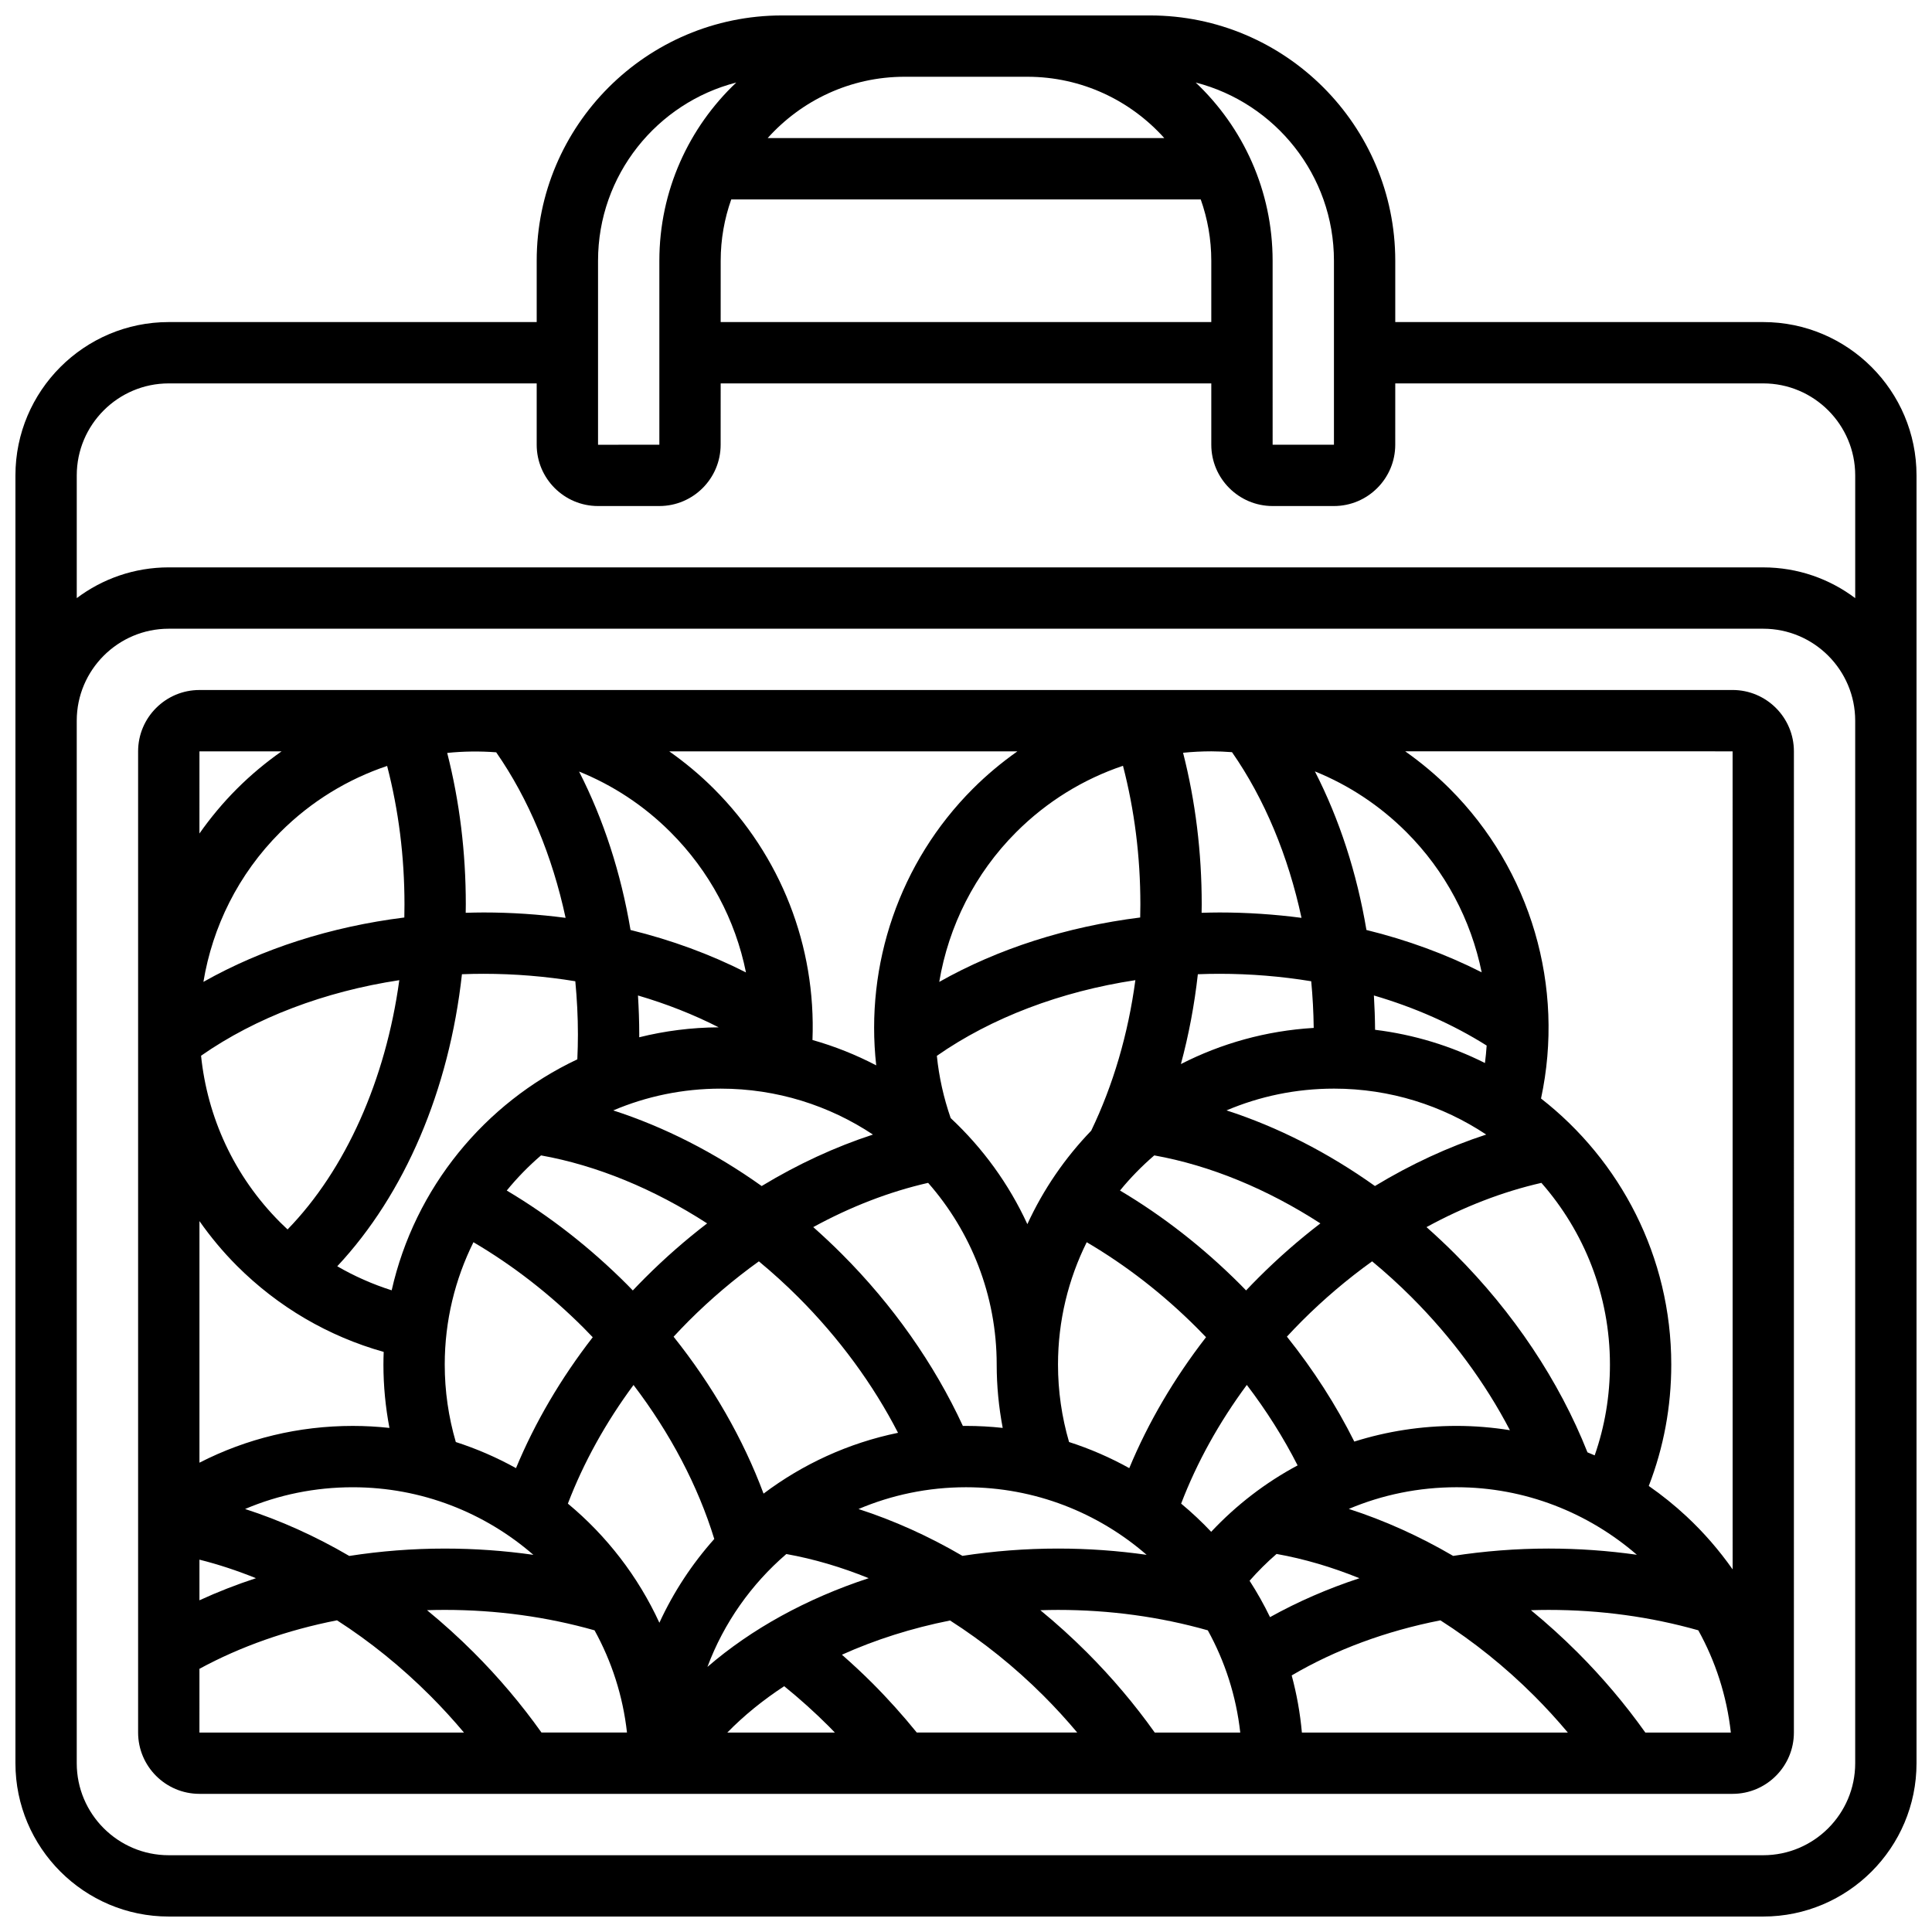 <?xml version="1.0" encoding="UTF-8"?>
<!-- Uploaded to: SVG Repo, www.svgrepo.com, Generator: SVG Repo Mixer Tools -->
<svg width="800px" height="800px" version="1.1" viewBox="144 144 512 512" xmlns="http://www.w3.org/2000/svg">
 <defs>
  <clipPath id="a">
   <path d="m148.09 148.09h503.81v503.81h-503.81z"/>
  </clipPath>
 </defs>
 <g clip-path="url(#a)">
  <path d="m611.27 229.35h-97.512v-16.25c0-35.844-29.16-65.008-65.008-65.008h-97.512c-35.844 0-65.008 29.16-65.008 65.008v16.25h-97.512c-22.402 0-40.629 18.227-40.629 40.633v341.29c0 22.402 18.227 40.629 40.629 40.629h422.55c22.402 0 40.629-18.227 40.629-40.629v-341.29c0-22.406-18.227-40.633-40.629-40.633zm-113.76-16.25v48.754h-16.25l-0.004-48.754c0-18.582-7.84-35.371-20.383-47.23 21.039 5.402 36.637 24.527 36.637 47.23zm-162.52 0c0-5.699 0.992-11.164 2.797-16.25h124.42c1.805 5.086 2.797 10.551 2.797 16.25v16.25h-130.02zm48.754-48.758h32.504c14.406 0 27.367 6.285 36.301 16.25l-105.11 0.004c8.934-9.965 21.895-16.254 36.301-16.254zm-81.258 97.512v-48.754c0-22.703 15.598-41.828 36.637-47.23-12.547 11.859-20.387 28.648-20.387 47.23v48.754l-16.25 0.012v-0.012zm-113.77-16.25h97.512v16.25c0 8.961 7.293 16.25 16.25 16.25h16.25c8.961 0 16.25-7.293 16.25-16.25l0.008-16.25h130.02v16.25c0 8.961 7.293 16.25 16.25 16.25h16.25c8.961 0 16.25-7.293 16.25-16.25l0.004-16.25h97.512c13.441 0 24.379 10.938 24.379 24.379v32.527c-6.797-5.113-15.238-8.148-24.379-8.148l-422.55-0.004c-9.141 0-17.582 3.035-24.379 8.148v-32.523c0-13.441 10.938-24.379 24.379-24.379zm446.93 365.67c0 13.441-10.938 24.379-24.379 24.379h-422.55c-13.441 0-24.379-10.938-24.379-24.379v-276.28c0-13.441 10.938-24.379 24.379-24.379h422.55c13.441 0 24.379 10.938 24.379 24.379z"/>
 </g>
 <path d="m603.15 326.86h-406.3c-8.961 0-16.25 7.293-16.25 16.25v260.03c0 8.961 7.293 16.25 16.25 16.25h406.3c8.961 0 16.25-7.293 16.25-16.25l0.004-260.03c0-8.961-7.289-16.254-16.25-16.254zm-333.61 255.06c-3.981-3.981-8.117-7.715-12.375-11.207 1.562-0.047 3.129-0.074 4.699-0.074 13.746 0 27.078 1.836 39.695 5.414 4.527 8.203 7.516 17.359 8.598 27.086h-22.66c-5.312-7.473-11.336-14.598-17.957-21.219zm61.934 3.828c4.359-11.672 11.629-21.93 20.91-29.914 7.246 1.297 14.574 3.457 21.824 6.402-16.422 5.394-31.031 13.41-42.734 23.512zm-113.2-117.79c-12.344-12.344-19.332-28.035-20.992-44.18 14.465-10.094 32.789-17.023 52.535-20.02-3.609 26.387-14.207 50.227-29.613 66.059-0.652-0.609-1.297-1.227-1.93-1.859zm48.145-65.777c1.902-0.074 3.812-0.113 5.727-0.113 8.281 0 16.426 0.68 24.316 1.973 0.441 4.66 0.691 9.371 0.691 14.117 0 2.191-0.062 4.391-0.156 6.578-24.594 11.598-43.082 34.086-49.199 61.211-5.035-1.598-9.867-3.734-14.422-6.371 17.934-19.176 29.66-46.738 33.043-77.395zm0.996-16.281c0.012-0.738 0.027-1.477 0.027-2.219 0-13.836-1.656-27.297-4.93-40.148 4.316-0.441 8.66-0.488 12.984-0.164 8.586 12.332 14.871 27.453 18.391 43.871-7.117-0.934-14.387-1.426-21.742-1.426-1.586 0-3.16 0.043-4.731 0.086zm122.55 71.57c11.297 12.875 18.168 29.727 18.168 48.16 0 5.672 0.547 11.277 1.594 16.781-3.195-0.348-6.438-0.531-9.719-0.531-0.281 0-0.555 0.008-0.836 0.012-7.566-16.398-18.578-32.074-32.117-45.609-2.457-2.457-4.973-4.816-7.535-7.086 9.898-5.41 20.168-9.387 30.445-11.727zm107.55-24.973c14.902 0 28.77 4.488 40.344 12.172-10.051 3.281-19.969 7.871-29.488 13.637-12.461-8.871-25.762-15.652-39.332-20.039 8.75-3.715 18.379-5.769 28.477-5.769zm-5.371-16.09c-12.605 0.75-24.52 4.121-35.195 9.582 2.074-7.691 3.586-15.656 4.492-23.809 1.902-0.074 3.812-0.113 5.727-0.113 8.281 0 16.426 0.68 24.316 1.973 0.387 4.086 0.613 8.215 0.66 12.367zm-42.25 33.785c14.789 2.648 29.926 8.902 44.02 18.02-5.699 4.375-11.188 9.168-16.391 14.371-1.117 1.117-2.219 2.25-3.301 3.394-0.512-0.523-1.02-1.055-1.535-1.574-9.781-9.781-20.473-18.129-31.875-24.902 2.742-3.363 5.789-6.477 9.082-9.309zm68.184 37.582c10.664 10.66 19.492 22.645 26.062 35.242-4.637-0.738-9.355-1.137-14.121-1.137-9.375 0-18.492 1.43-27.117 4.152-4.82-9.656-10.844-19.031-17.859-27.809 1.297-1.398 2.613-2.785 3.973-4.144 5.863-5.863 12.109-11.145 18.609-15.812 3.606 2.984 7.098 6.152 10.453 9.508zm-53.105 62.168c-2.5-2.648-5.156-5.144-7.961-7.469 4.172-10.906 10.051-21.512 17.406-31.457 5.195 6.812 9.719 13.984 13.461 21.328-8.457 4.523-16.188 10.438-22.906 17.598zm-32.984-76.742c10.434 6.137 20.234 13.73 29.203 22.699 0.816 0.816 1.621 1.641 2.418 2.473-8.453 10.898-15.32 22.598-20.344 34.699-5.043-2.801-10.379-5.129-15.957-6.922-1.934-6.633-2.93-13.516-2.93-20.52 0-11.645 2.75-22.652 7.609-32.43zm-76.43 14.574c10.805 10.805 19.809 23.074 26.426 35.934-13.16 2.703-25.27 8.312-35.637 16.117-5.394-14.484-13.535-28.668-23.84-41.582 1.301-1.402 2.625-2.797 3.988-4.16 5.863-5.863 12.109-11.145 18.609-15.812 3.606 2.981 7.098 6.148 10.453 9.504zm-40.555-5.188c-1.121 1.121-2.223 2.254-3.305 3.398-0.512-0.523-1.012-1.059-1.531-1.578-9.781-9.781-20.473-18.129-31.875-24.902 2.746-3.367 5.789-6.481 9.082-9.312 14.789 2.648 29.926 8.902 44.02 18.02-5.699 4.375-11.188 9.172-16.391 14.375zm-1.934-74.773c7.535 2.211 14.711 5.031 21.387 8.438-7.254 0.043-14.305 0.957-21.059 2.637 0-0.242 0.008-0.488 0.008-0.73 0-3.477-0.129-6.922-0.336-10.344zm-48.277 118.34c-1.938-6.637-2.934-13.52-2.934-20.523 0-11.641 2.75-22.648 7.609-32.43 10.434 6.137 20.234 13.73 29.203 22.699 0.816 0.816 1.613 1.652 2.41 2.484-8.449 10.895-15.312 22.59-20.336 34.688-5.039-2.797-10.379-5.125-15.953-6.918zm29.699 16.32c4.168-10.898 10.043-21.5 17.395-31.441 9.727 12.77 17.094 26.75 21.402 40.812-5.887 6.602-10.809 14.074-14.547 22.203-5.641-12.266-13.977-23.047-24.25-31.574zm77.027 1.434c8.758-3.715 18.387-5.773 28.484-5.773 18.293 0 35.027 6.766 47.863 17.91-7.684-1.094-15.527-1.66-23.488-1.66-8.641 0-17.113 0.672-25.324 1.934-8.922-5.211-18.164-9.379-27.535-12.41zm103.63 19.008c2.238-2.547 4.625-4.918 7.148-7.102 7.293 1.297 14.668 3.473 21.965 6.434-8.371 2.754-16.32 6.207-23.695 10.312-1.609-3.336-3.422-6.555-5.418-9.645zm26.297-19.035c8.879-3.754 18.547-5.746 28.574-5.746 18.121 0 34.875 6.746 47.762 17.895-7.652-1.082-15.461-1.645-23.387-1.645-8.578 0-17.047 0.676-25.297 1.945-8.961-5.234-18.242-9.414-27.652-12.449zm65.16-14.191c-0.633-0.285-1.277-0.539-1.914-0.805-7.516-18.961-19.602-37.082-35.121-52.598-2.457-2.457-4.973-4.816-7.535-7.086 9.902-5.406 20.168-9.383 30.449-11.727 11.293 12.871 18.164 29.723 18.164 48.156 0 8.309-1.359 16.371-4.043 24.059zm-58.199-112.78c-0.023-3.055-0.133-6.086-0.312-9.098 10.852 3.184 20.941 7.644 29.883 13.273-0.102 1.543-0.254 3.086-0.453 4.629-8.957-4.5-18.766-7.539-29.117-8.805zm-2.289-26.457c-2.539-15.098-7.148-29.312-13.656-42.023 8.973 3.629 17.211 9.051 24.262 16.102 10.32 10.32 17.113 23.301 19.934 37.141-9.441-4.789-19.715-8.562-30.539-11.219zm-35.625-47.117c8.598 12.336 14.891 27.473 18.418 43.906-7.117-0.934-14.387-1.426-21.742-1.426-1.586 0-3.16 0.043-4.734 0.086 0.012-0.738 0.031-1.477 0.031-2.219 0-13.848-1.66-27.328-4.941-40.191 2.469-0.246 4.969-0.379 7.488-0.379 1.84 0 3.664 0.09 5.481 0.223zm-24.285 40.348c0 1.156-0.02 2.309-0.047 3.461-19.445 2.441-37.625 8.25-53.254 17.07 2.469-14.75 9.418-28.707 20.391-39.68 8.094-8.094 17.762-14.039 28.301-17.59 3.047 11.723 4.609 24.039 4.609 36.738zm-53.934 40.125c14.48-10.113 32.828-17.055 52.609-20.055-1.91 14.25-5.867 27.773-11.703 39.891-6.945 7.203-12.691 15.566-16.922 24.77-4.902-10.66-11.84-20.191-20.316-28.105-1.879-5.406-3.102-10.941-3.668-16.5zm-46.426 34.504c-12.457-8.871-25.762-15.652-39.332-20.039 8.754-3.719 18.383-5.773 28.48-5.773 14.902 0 28.77 4.488 40.344 12.172-10.055 3.281-19.973 7.875-29.492 13.641zm-34.754-67.859c-2.539-15.082-7.141-29.285-13.637-41.984 8.828 3.562 17.094 8.918 24.238 16.062 10.352 10.352 17.191 23.258 19.992 37.172-9.453-4.805-19.746-8.586-30.594-11.25zm-59.906-6.769c0 1.156-0.012 2.309-0.039 3.461-19.441 2.438-37.617 8.246-53.246 17.062 2.406-14.535 9.184-28.484 20.375-39.672 8.234-8.234 17.961-14.074 28.312-17.555 3.035 11.715 4.598 24.02 4.598 36.703zm-44.406 95.77c10.895 10.895 24.23 18.691 38.898 22.816-0.043 1.117-0.07 2.234-0.07 3.363 0 5.672 0.547 11.277 1.594 16.781-3.195-0.348-6.438-0.531-9.719-0.531-14.336 0-28.141 3.344-40.629 9.746v-64.023c2.922 4.16 6.215 8.133 9.926 11.848zm-9.93 77.871c5.019 1.254 10.02 2.91 14.973 4.914-5.164 1.691-10.168 3.648-14.973 5.856zm12.094-13.426c8.938-3.797 18.582-5.762 28.539-5.762 18.293 0 35.027 6.766 47.863 17.91-7.684-1.094-15.527-1.66-23.488-1.66-8.551 0-17.027 0.668-25.305 1.953-8.945-5.227-18.215-9.406-27.609-12.441zm142.87 46.961c4.113 3.328 8.09 6.902 11.867 10.68 0.527 0.527 1.035 1.07 1.555 1.605h-28.496c4.379-4.488 9.449-8.602 15.074-12.285zm23.359-0.812c-2.602-2.602-5.301-5.109-8.059-7.531 8.824-3.973 18.48-7.047 28.656-9.07 8.77 5.609 17.148 12.32 24.793 19.965 3.125 3.125 6.094 6.379 8.91 9.73h-42.523c-3.676-4.531-7.613-8.93-11.777-13.094zm56.883-8.125c-3.981-3.981-8.109-7.715-12.359-11.199 1.555-0.047 3.117-0.082 4.684-0.082 13.746 0 27.078 1.836 39.695 5.414 4.527 8.203 7.516 17.359 8.598 27.086h-22.66c-5.312-7.473-11.34-14.598-17.957-21.219zm54.25 6.082c11.617-6.832 25.031-11.777 39.41-14.598 8.793 5.617 17.195 12.344 24.859 20.008 3.129 3.125 6.098 6.379 8.91 9.73h-70.477c-0.469-5.188-1.379-10.246-2.703-15.141zm75.766-6.082c-3.981-3.981-8.113-7.715-12.363-11.203 1.555-0.047 3.117-0.078 4.684-0.078 13.734 0 27.059 1.832 39.668 5.406 4.543 8.191 7.543 17.352 8.625 27.098h-22.66c-5.309-7.473-11.332-14.598-17.953-21.223zm41.078-238.81 0.008 216.79c-3.551-5.047-7.629-9.766-12.227-14.051-3.156-2.941-6.5-5.629-9.996-8.059 3.957-10.227 5.961-21.016 5.961-32.164 0-28.621-13.523-54.141-34.516-70.512 6.359-29.551-2.641-60.551-24.168-82.078-3.684-3.684-7.648-6.984-11.82-9.93zm-201.35 9.926c-19.469 19.473-28.59 46.633-25.598 73.293-5.34-2.789-10.992-5.055-16.895-6.723 0.965-24.859-8.344-48.793-26.117-66.566-3.715-3.715-7.688-7.008-11.844-9.93h92.273c-4.172 2.941-8.137 6.242-11.82 9.926zm-183.18-9.926c-4.156 2.922-8.129 6.215-11.844 9.93s-7.008 7.688-9.93 11.844l0.004-21.773zm-21.773 243.14c10.898-5.93 23.297-10.273 36.453-12.855 8.691 5.586 17.02 12.297 24.738 20.016 3.125 3.125 6.094 6.379 8.91 9.73l-70.102 0.004z"/>
</svg>